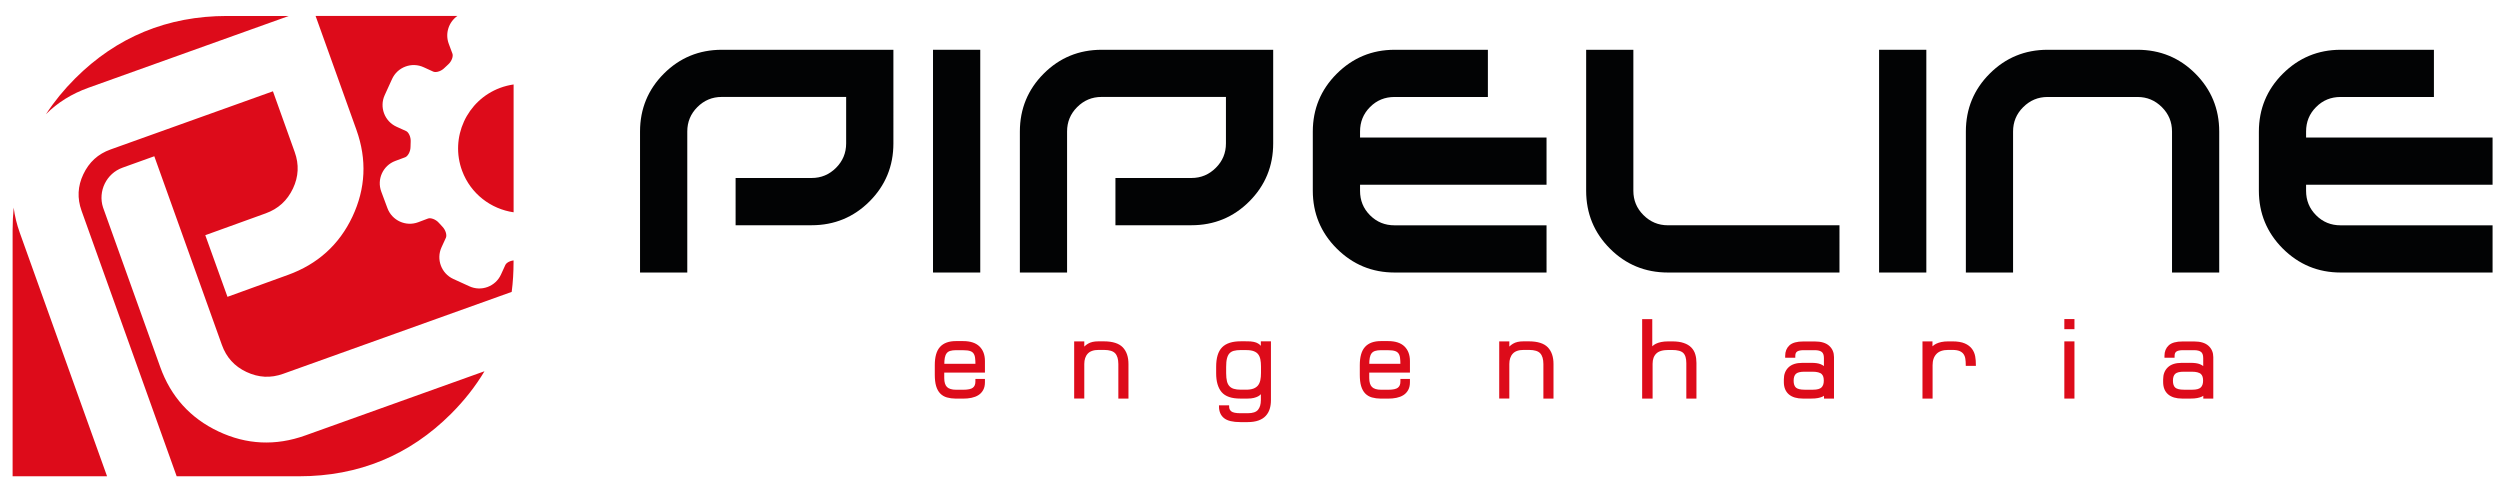 <?xml version="1.0" encoding="utf-8"?>
<!-- Generator: Adobe Illustrator 26.5.0, SVG Export Plug-In . SVG Version: 6.00 Build 0)  -->
<svg version="1.1" id="Camada_1" xmlns="http://www.w3.org/2000/svg" xmlns:xlink="http://www.w3.org/1999/xlink" x="0px" y="0px"
	 viewBox="0 0 602.7 118.92" style="enable-background:new 0 0 602.7 118.92;" xml:space="preserve">
<style type="text/css">
	.st0{fill-rule:evenodd;clip-rule:evenodd;fill:#DD0B1A;}
	.st1{fill-rule:evenodd;clip-rule:evenodd;fill:#020304;}
	.st2{fill:#DD0B1A;stroke:#DD0B1A;stroke-width:0.5;stroke-miterlimit:10;}
</style>
<g>
	<g>
		<g>
			<path class="st0" d="M3.3,50.05c-0.17,1.8-0.26,3.63-0.26,5.5v59.27h22.77L12.7,78.25L7.37,63.37l-2.59-7.23
				C4.05,54.1,3.55,52.07,3.3,50.05L3.3,50.05z M3.3,50.05"/>
			<path class="st0" d="M69.63,3.85H54.74c-14.37,0-26.63,5.07-36.63,15.07c-2.7,2.7-5.04,5.57-7.02,8.6
				c2.78-2.79,6.19-4.91,10.22-6.36L60.47,7.13L69.63,3.85z M69.63,3.85"/>
			<path class="st0" d="M72.12,114.82c14.37,0,26.63-5.07,36.63-15.07c3.19-3.19,5.87-6.6,8.05-10.25l-43.21,15.48
				c-7.15,2.56-14.16,2.23-20.93-0.97c-6.77-3.19-11.48-8.39-14.04-15.55L24.84,50.01c-1.27-3.91,0.81-8.2,4.71-9.59l1.3-0.47v0
				l6.35-2.28l16.29,45.47c1.08,3.02,3.04,5.17,5.9,6.52c2.95,1.39,5.86,1.54,8.87,0.46l55.1-19.75c0.31-2.35,0.45-4.76,0.45-7.25
				v-0.34c-0.28,0.04-0.56,0.1-0.82,0.2c-0.56,0.21-0.99,0.54-1.15,0.88l-1.06,2.32c-0.64,1.4-1.78,2.46-3.22,3
				c-1.44,0.54-3,0.48-4.4-0.16l-3.88-1.77c-2.88-1.32-4.16-4.74-2.84-7.62l1.06-2.32c0.27-0.58-0.02-1.81-0.85-2.67
				c-0.29-0.3-0.58-0.6-0.85-0.92c-0.79-0.89-2-1.26-2.6-1.04l-2.39,0.9c-2.97,1.11-6.29-0.41-7.4-3.38l-1.49-4
				c-1.11-2.97,0.4-6.29,3.38-7.4l2.39-0.89c0.59-0.22,1.27-1.3,1.28-2.48c0-0.42,0.02-0.84,0.04-1.26c0.07-1.19-0.52-2.31-1.1-2.57
				l-2.32-1.05c-2.89-1.32-4.16-4.74-2.84-7.62l1.77-3.88c0.64-1.4,1.78-2.46,3.22-3c1.44-0.54,3-0.48,4.4,0.16l2.32,1.06
				c0.34,0.15,0.89,0.12,1.45-0.09c0.45-0.17,0.88-0.44,1.21-0.77c0.3-0.29,0.61-0.58,0.92-0.86c0.89-0.79,1.26-2,1.04-2.6
				l-0.89-2.39c-0.93-2.5-0.01-5.25,2.09-6.72H76.08l4.6,12.82l5.25,14.65c2.56,7.16,2.22,14.16-0.97,20.93
				c-3.19,6.77-8.41,11.46-15.55,14.04l-14.57,5.28L49.49,56.7l14.58-5.27c3-1.09,5.17-3.05,6.56-5.99c1.35-2.85,1.5-5.78,0.42-8.78
				L65.8,22.01L26.64,36.04c-3.02,1.08-5.17,3.05-6.56,5.99c-1.35,2.85-1.5,5.76-0.42,8.78l2.62,7.32l2.62,7.32l5.33,14.87
				l2.85,7.95l9.51,26.55H72.12z M123.82,51.18V20.36c-1.09,0.16-2.19,0.43-3.26,0.83c-8.04,3-12.14,11.98-9.14,20.02
				C113.48,46.73,118.36,50.39,123.82,51.18L123.82,51.18z M123.82,51.18"/>
		</g>
		<g>
			<path class="st1" d="M544.57,36.15v9.84c0,5.42,1.93,10.09,5.74,13.91c3.87,3.87,8.54,5.8,13.96,5.8h36.64V54.32h-36.64
				c-2.3,0-4.27-0.78-5.9-2.42c-1.64-1.64-2.42-3.6-2.42-5.91v-1.45h44.96V33.16h-44.96v-1.45c0-2.31,0.78-4.27,2.42-5.91
				c1.64-1.64,3.59-2.42,5.9-2.42h22.5V12h-22.5c-5.42,0-10.09,1.93-13.96,5.8c-3.81,3.81-5.74,8.48-5.74,13.91V36.15z
				 M544.57,36.15"/>
			<path class="st1" d="M393.77,12v33.99c0,2.31,0.81,4.24,2.42,5.85c1.66,1.66,3.6,2.47,5.91,2.47h41.36V65.7h-41.36
				c-5.48,0-10.15-1.93-13.96-5.75c-3.82-3.81-5.75-8.48-5.75-13.96V12H393.77z M393.77,12"/>
			<rect x="224.93" y="12" class="st1" width="11.39" height="53.7"/>
			<path class="st1" d="M523.63,65.7V31.71c0-2.31-0.81-4.24-2.42-5.86c-1.66-1.66-3.6-2.47-5.91-2.47h-21.66
				c-2.31,0-4.24,0.81-5.91,2.47c-1.61,1.61-2.42,3.55-2.42,5.86V65.7h-11.38V31.71c0-5.48,1.93-10.15,5.75-13.96
				c3.81-3.82,8.48-5.75,13.96-5.75h21.66c5.48,0,10.15,1.93,13.96,5.75c3.81,3.81,5.75,8.49,5.75,13.96V65.7H523.63z M523.63,65.7"
				/>
			<path class="st1" d="M316.49,36.15v9.84c0,5.42,1.93,10.09,5.75,13.91c3.87,3.87,8.54,5.8,13.96,5.8h36.64V54.32h-36.64
				c-2.31,0-4.27-0.78-5.91-2.42c-1.64-1.64-2.41-3.6-2.41-5.91v-1.45h44.96V33.16h-44.96v-1.45c0-2.31,0.78-4.27,2.41-5.91
				c1.64-1.64,3.6-2.42,5.91-2.42h22.5V12h-22.5c-5.42,0-10.09,1.93-13.96,5.8c-3.81,3.81-5.75,8.48-5.75,13.91V36.15z
				 M316.49,36.15"/>
			<rect x="453.01" y="12" class="st1" width="11.39" height="53.7"/>
			<path class="st1" d="M165.69,65.7c0-18.49,0-9.9,0-28.39v-5.61c0-2.31,0.81-4.25,2.41-5.86c1.66-1.66,3.6-2.47,5.91-2.47h29.98
				v11.21c0,2.3-0.82,4.25-2.42,5.86c-1.65,1.66-3.61,2.47-5.91,2.47h-18.32V54.3h18.32c5.48,0,10.15-1.93,13.97-5.75
				c3.81-3.81,5.75-8.49,5.75-13.96V12h-41.36c-5.48,0-10.15,1.93-13.97,5.75c-3.81,3.81-5.75,8.49-5.75,13.96v5.53
				c0,18.51,0,9.94,0,28.46H165.69z M165.69,65.7"/>
			<path class="st1" d="M257.25,65.7c0-18.49,0-9.9,0-28.39v-5.61c0-2.31,0.81-4.25,2.41-5.86c1.66-1.66,3.6-2.47,5.91-2.47h29.98
				v11.21c0,2.3-0.81,4.25-2.42,5.86c-1.65,1.66-3.61,2.47-5.9,2.47h-18.32V54.3h18.32c5.48,0,10.15-1.93,13.96-5.75
				c3.81-3.81,5.75-8.49,5.75-13.96V12h-41.36c-5.48,0-10.15,1.93-13.96,5.75c-3.81,3.81-5.75,8.49-5.75,13.96v5.53
				c0,18.51,0,9.94,0,28.46H257.25z M257.25,65.7"/>
		</g>
	</g>
	<g>
		<path class="st2" d="M228.37,95.58c-0.6-0.17-1.11-0.47-1.52-0.89c-0.41-0.42-0.72-0.99-0.93-1.69c-0.21-0.71-0.31-1.6-0.31-2.67
			v-2.31c0-1.94,0.4-3.34,1.2-4.22c0.8-0.88,2.01-1.32,3.64-1.32h1.72c1.68,0,2.94,0.4,3.78,1.21s1.25,1.93,1.25,3.36v2.53h-9.81
			v1.56c0,1.08,0.25,1.86,0.74,2.34c0.49,0.48,1.29,0.73,2.38,0.73h1.72c1.18,0,2.01-0.18,2.47-0.55c0.47-0.37,0.7-0.92,0.7-1.65
			v-0.4h1.8v0.56c0,0.68-0.13,1.26-0.39,1.73s-0.61,0.86-1.06,1.14c-0.45,0.29-0.98,0.49-1.59,0.62c-0.61,0.13-1.27,0.19-1.99,0.19
			h-1.72C229.66,95.84,228.97,95.75,228.37,95.58z M230.51,84.17c-0.63,0-1.14,0.07-1.55,0.2c-0.4,0.13-0.72,0.35-0.95,0.66
			c-0.23,0.3-0.39,0.7-0.48,1.17s-0.13,1.06-0.13,1.76h8.01c0-0.68-0.03-1.26-0.09-1.73c-0.06-0.47-0.2-0.86-0.42-1.17
			c-0.21-0.3-0.53-0.53-0.95-0.67c-0.42-0.14-0.99-0.21-1.71-0.21H230.51z"/>
		<path class="st2" d="M270.5,83.91c0.87,0.91,1.3,2.19,1.3,3.86v8.07h-1.94v-8.07c0-1.24-0.28-2.16-0.83-2.76
			c-0.56-0.6-1.52-0.9-2.88-0.9h-1.32c-1.25,0-2.18,0.33-2.78,0.98s-0.9,1.55-0.9,2.67v8.07h-1.94V82.55h1.94v1.77
			c0.25-0.47,0.67-0.88,1.26-1.24c0.59-0.36,1.38-0.54,2.37-0.54h1.37C268.18,82.55,269.63,83.01,270.5,83.91z"/>
		<path class="st2" d="M300.63,82.53c0.63,0,1.15,0.04,1.56,0.13c0.41,0.09,0.75,0.21,1.01,0.38c0.26,0.16,0.47,0.34,0.62,0.55
			s0.28,0.42,0.39,0.63v-1.69h1.94v13.93c0,0.74-0.09,1.41-0.28,2.03s-0.49,1.14-0.9,1.59c-0.41,0.45-0.96,0.8-1.65,1.05
			s-1.53,0.38-2.51,0.38h-1.8c-1.76,0-3.01-0.3-3.76-0.9s-1.13-1.48-1.13-2.65h1.94c0,0.61,0.21,1.08,0.63,1.41
			c0.42,0.33,1.21,0.5,2.35,0.5h1.77c1.27,0,2.16-0.3,2.66-0.91c0.5-0.61,0.75-1.44,0.75-2.5v-2.18c-0.11,0.18-0.24,0.36-0.4,0.55
			c-0.16,0.19-0.37,0.35-0.63,0.5c-0.26,0.14-0.59,0.26-0.98,0.36c-0.39,0.1-0.89,0.15-1.48,0.15h-1.72c-2.04,0-3.48-0.49-4.32-1.48
			c-0.83-0.99-1.25-2.44-1.25-4.36v-1.56c0-2.1,0.45-3.61,1.36-4.53c0.9-0.92,2.34-1.38,4.31-1.38H300.63z M299.15,84.14
			c-0.7,0-1.29,0.07-1.78,0.2c-0.48,0.13-0.87,0.37-1.17,0.7s-0.51,0.78-0.65,1.33s-0.2,1.25-0.2,2.1v1.51
			c0,0.79,0.07,1.45,0.2,1.99c0.13,0.54,0.35,0.97,0.66,1.3c0.3,0.33,0.69,0.57,1.17,0.71c0.47,0.14,1.06,0.22,1.76,0.22h1.24
			c0.75,0,1.38-0.09,1.88-0.28c0.5-0.19,0.9-0.47,1.2-0.83c0.29-0.37,0.5-0.82,0.62-1.36c0.12-0.54,0.17-1.15,0.17-1.83v-1.53
			c0-0.66-0.05-1.26-0.16-1.79c-0.11-0.53-0.3-0.97-0.58-1.33c-0.28-0.36-0.67-0.63-1.17-0.82c-0.5-0.19-1.14-0.28-1.91-0.28H299.15
			z"/>
		<path class="st2" d="M330.83,95.58c-0.6-0.17-1.11-0.47-1.52-0.89s-0.72-0.99-0.93-1.69c-0.21-0.71-0.31-1.6-0.31-2.67v-2.31
			c0-1.94,0.4-3.34,1.2-4.22c0.8-0.88,2.01-1.32,3.64-1.32h1.72c1.68,0,2.94,0.4,3.78,1.21c0.83,0.81,1.25,1.93,1.25,3.36v2.53
			h-9.81v1.56c0,1.08,0.25,1.86,0.74,2.34c0.49,0.48,1.29,0.73,2.38,0.73h1.72c1.18,0,2.01-0.18,2.47-0.55
			c0.47-0.37,0.7-0.92,0.7-1.65v-0.4h1.8v0.56c0,0.68-0.13,1.26-0.39,1.73s-0.61,0.86-1.06,1.14c-0.45,0.29-0.98,0.49-1.59,0.62
			c-0.61,0.13-1.27,0.19-1.99,0.19h-1.72C332.13,95.84,331.43,95.75,330.83,95.58z M332.97,84.17c-0.63,0-1.14,0.07-1.55,0.2
			c-0.4,0.13-0.72,0.35-0.96,0.66c-0.23,0.3-0.39,0.7-0.48,1.17c-0.09,0.47-0.13,1.06-0.13,1.76h8.01c0-0.68-0.03-1.26-0.09-1.73
			c-0.06-0.47-0.2-0.86-0.42-1.17c-0.22-0.3-0.53-0.53-0.96-0.67c-0.42-0.14-0.99-0.21-1.71-0.21H332.97z"/>
		<path class="st2" d="M372.97,83.91c0.87,0.91,1.3,2.19,1.3,3.86v8.07h-1.94v-8.07c0-1.24-0.28-2.16-0.83-2.76s-1.51-0.9-2.88-0.9
			h-1.32c-1.25,0-2.18,0.33-2.78,0.98s-0.9,1.55-0.9,2.67v8.07h-1.94V82.55h1.94v1.77c0.25-0.47,0.67-0.88,1.26-1.24
			s1.38-0.54,2.37-0.54h1.37C370.65,82.55,372.1,83.01,372.97,83.91z"/>
		<path class="st2" d="M405.82,82.92c0.73,0.24,1.3,0.58,1.73,1.02c0.43,0.44,0.74,0.96,0.91,1.56c0.18,0.6,0.27,1.26,0.27,1.98
			v8.36h-1.94v-8.28c0-1.24-0.27-2.12-0.82-2.65c-0.55-0.53-1.51-0.79-2.89-0.79h-0.83c-1.45,0-2.5,0.31-3.13,0.94
			c-0.64,0.63-0.96,1.5-0.96,2.63v8.15h-2.02V77.18h1.94v7.04c0.11-0.2,0.26-0.39,0.46-0.59c0.2-0.2,0.46-0.38,0.78-0.54
			c0.32-0.16,0.72-0.29,1.2-0.39c0.48-0.1,1.05-0.15,1.73-0.15h0.83C404.19,82.55,405.1,82.67,405.82,82.92z"/>
		<path class="st2" d="M436.57,87.72c0.54,0,0.99,0.03,1.34,0.08s0.67,0.13,0.93,0.24c0.26,0.11,0.47,0.23,0.65,0.36
			c0.17,0.13,0.33,0.28,0.47,0.44v-2.5c0-0.81-0.21-1.37-0.62-1.69c-0.41-0.32-1.03-0.48-1.85-0.48h-2.64
			c-0.81,0-1.39,0.13-1.75,0.38c-0.36,0.25-0.54,0.66-0.54,1.24V86h-1.94v-0.21c0-0.99,0.32-1.77,0.95-2.35s1.69-0.87,3.16-0.87h2.8
			c1.47,0,2.56,0.33,3.28,0.98c0.72,0.65,1.08,1.5,1.08,2.54v9.76h-1.91v-1.13c-0.05,0.11-0.14,0.23-0.25,0.36
			c-0.12,0.13-0.3,0.26-0.55,0.36s-0.58,0.2-0.98,0.28c-0.4,0.08-0.92,0.12-1.55,0.12h-2.02c-1.4,0-2.47-0.32-3.21-0.95
			c-0.74-0.64-1.12-1.56-1.12-2.78v-0.67c0-1.13,0.35-2.03,1.05-2.7c0.7-0.67,1.75-1.01,3.15-1.01H436.57z M432.79,93.62
			c0.42,0.38,1.17,0.58,2.25,0.58h2.07c1.04,0,1.77-0.21,2.19-0.62c0.42-0.41,0.63-1.01,0.63-1.8c0-0.38-0.04-0.72-0.13-1.02
			c-0.09-0.3-0.25-0.56-0.47-0.77c-0.22-0.21-0.53-0.36-0.93-0.47c-0.39-0.11-0.9-0.16-1.51-0.16h-1.88c-1.06,0-1.8,0.19-2.22,0.58
			s-0.63,1-0.63,1.84S432.37,93.23,432.79,93.62z"/>
		<path class="st2" d="M474.05,86.45c-0.07-0.47-0.23-0.87-0.47-1.22c-0.24-0.35-0.59-0.62-1.05-0.82s-1.07-0.3-1.84-0.3h-1
			c-1.34,0-2.35,0.34-3.02,1.04s-1.01,1.65-1.01,2.89v7.8h-1.94V82.55h1.91v1.61c0.12-0.18,0.29-0.37,0.5-0.56s0.47-0.37,0.78-0.52
			c0.31-0.15,0.7-0.28,1.16-0.38c0.46-0.1,1.01-0.15,1.65-0.15h0.97c1.2,0,2.16,0.16,2.88,0.47s1.26,0.73,1.64,1.24
			c0.38,0.51,0.62,1.09,0.73,1.73s0.16,1.3,0.16,1.96h-1.94C474.16,87.42,474.12,86.92,474.05,86.45z"/>
		<path class="st2" d="M499.86,79.11h-1.94v-1.94h1.94V79.11z M499.86,95.84h-1.94V82.55h1.94V95.84z"/>
		<path class="st2" d="M528.01,87.72c0.54,0,0.99,0.03,1.34,0.08s0.67,0.13,0.93,0.24c0.26,0.11,0.47,0.23,0.65,0.36
			c0.17,0.13,0.33,0.28,0.47,0.44v-2.5c0-0.81-0.21-1.37-0.62-1.69c-0.41-0.32-1.03-0.48-1.85-0.48h-2.64
			c-0.81,0-1.39,0.13-1.75,0.38c-0.36,0.25-0.54,0.66-0.54,1.24V86h-1.94v-0.21c0-0.99,0.32-1.77,0.95-2.35s1.69-0.87,3.16-0.87h2.8
			c1.47,0,2.56,0.33,3.28,0.98c0.72,0.65,1.08,1.5,1.08,2.54v9.76h-1.91v-1.13c-0.05,0.11-0.14,0.23-0.25,0.36
			c-0.12,0.13-0.3,0.26-0.55,0.36s-0.58,0.2-0.98,0.28c-0.4,0.08-0.92,0.12-1.55,0.12h-2.02c-1.4,0-2.47-0.32-3.21-0.95
			c-0.74-0.64-1.12-1.56-1.12-2.78v-0.67c0-1.13,0.35-2.03,1.05-2.7c0.7-0.67,1.75-1.01,3.15-1.01H528.01z M524.23,93.62
			c0.42,0.38,1.17,0.58,2.25,0.58h2.07c1.04,0,1.77-0.21,2.19-0.62c0.42-0.41,0.63-1.01,0.63-1.8c0-0.38-0.04-0.72-0.13-1.02
			c-0.09-0.3-0.25-0.56-0.47-0.77c-0.22-0.21-0.53-0.36-0.93-0.47c-0.39-0.11-0.9-0.16-1.51-0.16h-1.88c-1.06,0-1.8,0.19-2.22,0.58
			s-0.63,1-0.63,1.84S523.81,93.23,524.23,93.62z"/>
	</g>
</g>
</svg>
